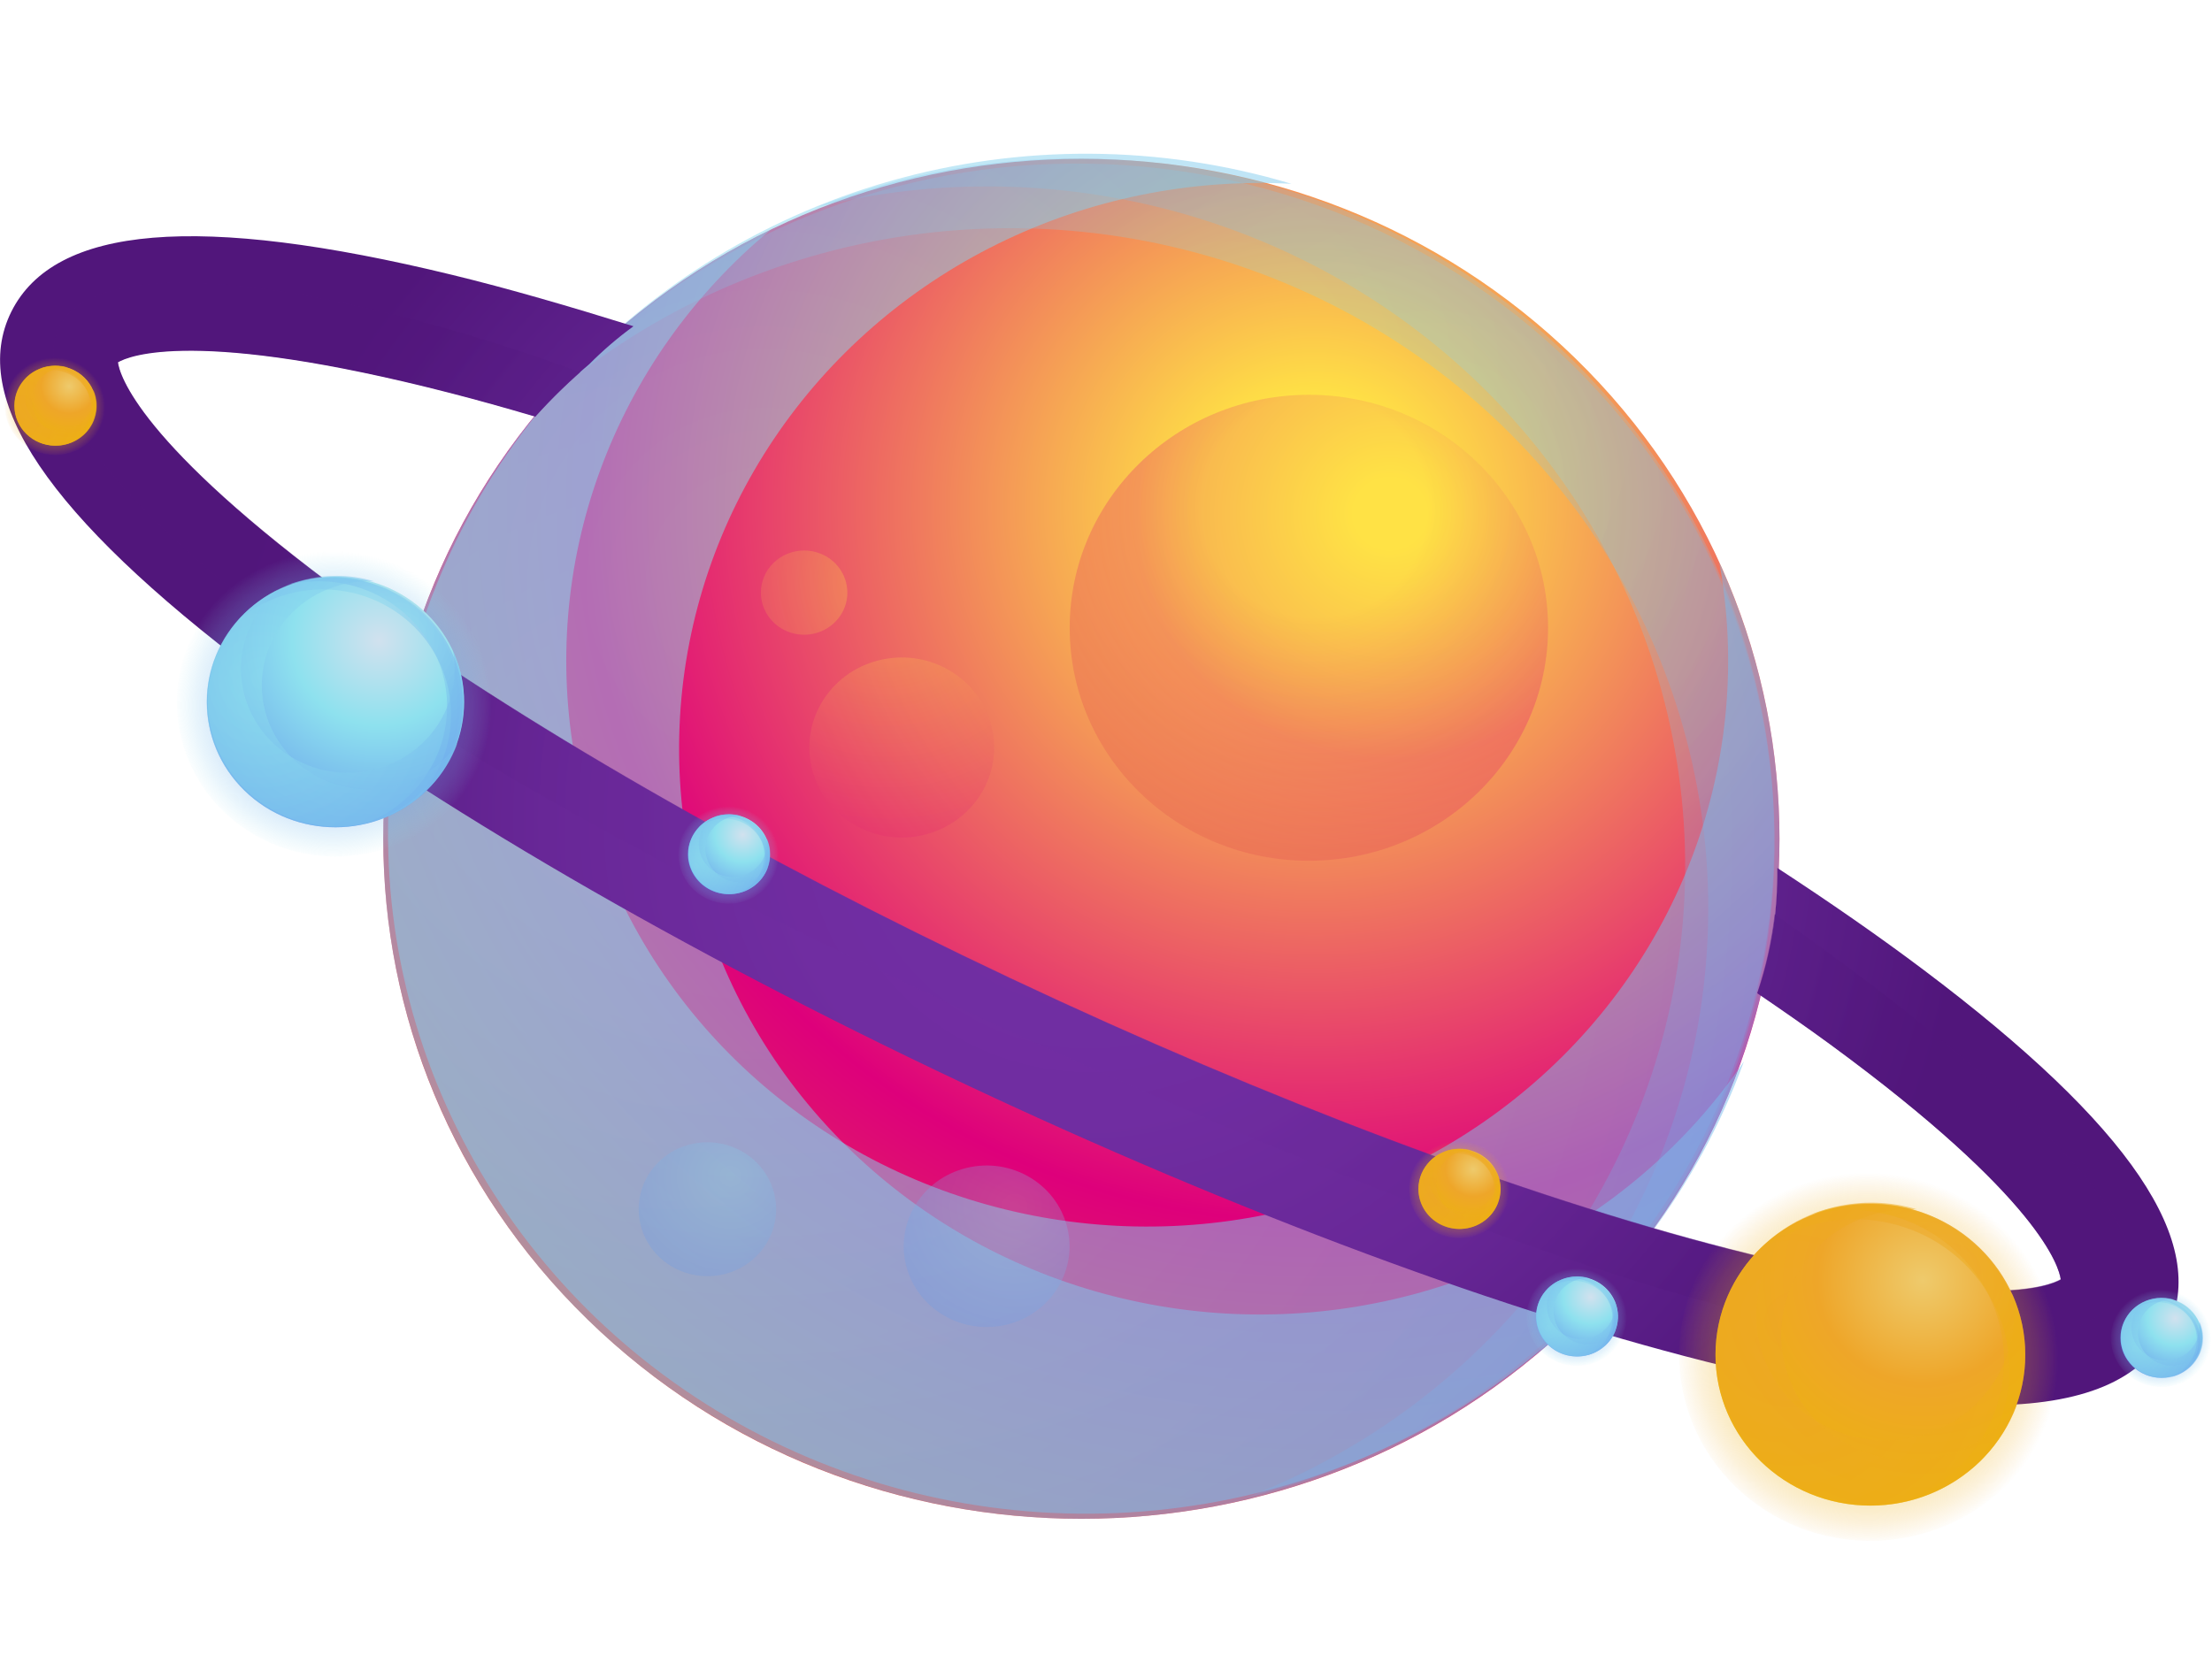 <svg width="58" height="44" viewBox="0 0 58 44" fill="none" xmlns="http://www.w3.org/2000/svg">
<g clip-path="url(#clip0_4_13467)">
<path d="M15.411 34.611C8.263 27.646 8.263 16.354 15.411 9.389C22.559 2.424 34.149 2.424 41.298 9.389C48.446 16.354 48.446 27.646 41.298 34.611C34.149 41.576 22.559 41.576 15.411 34.611Z" fill="url(#paint0_radial_4_13467)"/>
<path style="mix-blend-mode:screen" opacity="0.25" d="M44.791 23.821C44.792 20.395 43.781 17.042 41.877 14.161C39.974 11.281 37.258 8.996 34.057 7.58C30.855 6.163 27.302 5.676 23.824 6.175C20.345 6.675 17.088 8.14 14.442 10.396C16.091 8.555 18.111 7.064 20.376 6.016C22.641 4.967 25.104 4.383 27.61 4.3C30.116 4.217 32.614 4.637 34.947 5.534C37.279 6.431 39.398 7.785 41.172 9.513C42.945 11.241 44.335 13.305 45.255 15.578C46.176 17.851 46.607 20.284 46.522 22.727C46.437 25.169 45.837 27.568 44.761 29.775C43.685 31.982 42.154 33.95 40.265 35.556C43.188 32.311 44.797 28.139 44.791 23.821Z" fill="url(#paint1_radial_4_13467)"/>
<path style="mix-blend-mode:screen" opacity="0.25" d="M42.184 30.829C43.783 27.78 44.446 24.346 44.095 20.938C43.745 17.531 42.394 14.294 40.205 11.615C38.016 8.935 35.081 6.927 31.752 5.829C28.423 4.732 24.839 4.592 21.43 5.426C23.759 4.52 26.253 4.089 28.759 4.16C31.265 4.232 33.729 4.805 35.998 5.843C38.268 6.88 40.294 8.362 41.952 10.194C43.61 12.027 44.863 14.171 45.635 16.495C46.407 18.82 46.68 21.273 46.439 23.705C46.197 26.136 45.445 28.493 44.23 30.629C43.014 32.766 41.361 34.636 39.373 36.125C37.385 37.613 35.105 38.687 32.673 39.281C36.793 37.685 40.174 34.68 42.184 30.829Z" fill="url(#paint2_radial_4_13467)"/>
<path style="mix-blend-mode:multiply" opacity="0.5" d="M20.206 6.028C18.174 7.713 16.632 9.89 15.735 12.338C14.837 14.787 14.616 17.423 15.093 19.982C15.57 22.54 16.728 24.932 18.452 26.917C20.176 28.902 22.405 30.41 24.916 31.292C27.427 32.173 30.132 32.397 32.759 31.939C35.386 31.482 37.844 30.36 39.886 28.686C41.929 27.012 43.484 24.845 44.396 22.401C45.308 19.957 45.545 17.323 45.083 14.762C46.538 17.955 46.999 21.495 46.407 24.942C45.815 28.388 44.197 31.59 41.754 34.148C39.311 36.706 36.15 38.509 32.664 39.332C29.179 40.155 25.522 39.962 22.148 38.777C18.774 37.593 15.831 35.469 13.685 32.669C11.54 29.868 10.286 26.516 10.079 23.027C9.872 19.539 10.722 16.068 12.522 13.046C14.323 10.023 16.995 7.583 20.206 6.028Z" fill="url(#paint3_radial_4_13467)"/>
<path style="mix-blend-mode:multiply" opacity="0.5" d="M33.863 4.821C31.199 4.68 28.543 5.223 26.162 6.396C23.781 7.57 21.758 9.332 20.296 11.507C18.833 13.682 17.983 16.193 17.831 18.788C17.678 21.384 18.227 23.973 19.425 26.296C20.622 28.62 22.425 30.596 24.653 32.027C26.881 33.458 29.455 34.293 32.119 34.45C34.782 34.606 37.441 34.078 39.829 32.918C42.217 31.759 44.251 30.008 45.726 27.841C44.525 31.134 42.357 34.011 39.492 36.113C36.627 38.215 33.191 39.452 29.611 39.667C26.031 39.884 22.465 39.07 19.355 37.328C16.246 35.586 13.73 32.993 12.121 29.87C10.511 26.747 9.879 23.232 10.303 19.761C10.726 16.291 12.187 13.018 14.503 10.35C16.819 7.682 19.889 5.735 23.331 4.752C26.773 3.769 30.435 3.793 33.863 4.821Z" fill="url(#paint4_radial_4_13467)"/>
<path d="M0.298 8.173C1.431 5.907 5.206 5.592 11.86 7.21C13.348 7.572 14.944 8.038 16.61 8.557C16.198 8.857 15.811 9.189 15.454 9.549C14.95 9.977 14.476 10.438 14.037 10.929C13.274 10.703 12.523 10.493 11.804 10.308C5.124 8.59 3.37 9.339 3.092 9.504C3.132 9.816 3.616 11.622 9.137 15.667C13.581 18.926 19.75 22.477 26.506 25.666C33.262 28.855 39.948 31.376 45.324 32.757C52.003 34.471 53.758 33.723 54.035 33.56C53.993 33.245 53.511 31.442 47.99 27.394C47.387 26.953 46.744 26.505 46.078 26.052C46.441 24.993 46.618 23.881 46.602 22.764C47.985 23.667 49.277 24.564 50.439 25.439C55.866 29.523 57.955 32.618 56.827 34.88C56.169 36.2 54.614 36.857 52.114 36.857C50.32 36.857 48.041 36.517 45.264 35.844C39.574 34.463 32.435 31.804 25.163 28.369C17.891 24.934 11.33 21.118 6.685 17.625C1.258 13.53 -0.83 10.44 0.298 8.173Z" fill="url(#paint5_radial_4_13467)"/>
<path style="mix-blend-mode:multiply" opacity="0.5" d="M24.655 26.212C2.925 16.112 -0.269 9.62 2.023 8.024C4.211 6.5 10.704 8.101 15.218 9.761C14.803 10.126 14.407 10.512 14.034 10.918C13.271 10.691 12.52 10.482 11.801 10.297C5.121 8.579 3.367 9.327 3.089 9.493C3.129 9.805 3.613 11.611 9.134 15.656C13.578 18.914 19.747 22.465 26.503 25.655C33.259 28.844 39.945 31.365 45.321 32.745C52 34.46 53.755 33.712 54.032 33.549C53.99 33.234 53.508 31.431 47.987 27.383C47.384 26.941 46.741 26.494 46.075 26.041C46.298 25.37 46.451 24.679 46.531 23.979C48.985 25.688 57.558 31.909 55.628 33.999C53.378 36.448 46.386 36.313 24.655 26.212Z" fill="url(#paint6_radial_4_13467)"/>
<path opacity="0.5" d="M45.497 38.984C43.54 37.077 43.54 33.986 45.497 32.08C47.453 30.173 50.626 30.173 52.583 32.08C54.539 33.986 54.539 37.077 52.583 38.984C50.626 40.89 47.453 40.89 45.497 38.984Z" fill="url(#paint7_radial_4_13467)"/>
<path d="M49.042 39.488C46.799 39.488 44.981 37.717 44.981 35.532C44.981 33.346 46.799 31.575 49.042 31.575C51.285 31.575 53.103 33.346 53.103 35.532C53.103 37.717 51.285 39.488 49.042 39.488Z" fill="url(#paint8_radial_4_13467)"/>
<path style="mix-blend-mode:screen" opacity="0.5" d="M52.689 35.935C52.689 35.175 52.465 34.431 52.042 33.792C51.62 33.153 51.017 32.646 50.307 32.332C49.597 32.018 48.809 31.909 48.037 32.02C47.266 32.13 46.543 32.455 45.956 32.955C46.321 32.545 46.769 32.213 47.273 31.979C47.776 31.744 48.323 31.614 48.88 31.595C49.437 31.576 49.992 31.669 50.511 31.868C51.03 32.067 51.501 32.368 51.895 32.752C52.289 33.136 52.598 33.595 52.802 34.101C53.006 34.606 53.101 35.147 53.081 35.69C53.061 36.233 52.927 36.766 52.686 37.256C52.446 37.746 52.104 38.182 51.683 38.538C52.333 37.819 52.69 36.893 52.689 35.935Z" fill="url(#paint9_radial_4_13467)"/>
<path style="mix-blend-mode:screen" opacity="0.5" d="M52.102 37.489C52.458 36.812 52.605 36.05 52.527 35.294C52.45 34.538 52.15 33.819 51.664 33.225C51.178 32.63 50.527 32.184 49.788 31.94C49.049 31.697 48.254 31.666 47.497 31.851C48.014 31.647 48.569 31.55 49.126 31.564C49.683 31.579 50.232 31.705 50.737 31.935C51.242 32.165 51.693 32.494 52.062 32.901C52.431 33.308 52.71 33.785 52.882 34.302C53.053 34.819 53.114 35.364 53.06 35.905C53.005 36.446 52.837 36.97 52.566 37.444C52.295 37.919 51.926 38.334 51.483 38.664C51.041 38.994 50.532 39.231 49.991 39.361C50.906 39.009 51.656 38.343 52.102 37.489Z" fill="url(#paint10_radial_4_13467)"/>
<path style="mix-blend-mode:multiply" opacity="0.5" d="M47.234 31.986C46.803 32.345 46.471 32.803 46.27 33.319C46.068 33.836 46.003 34.393 46.081 34.94C46.158 35.487 46.376 36.006 46.713 36.45C47.051 36.893 47.498 37.247 48.012 37.478C48.527 37.709 49.093 37.811 49.658 37.773C50.224 37.735 50.77 37.56 51.248 37.262C51.725 36.965 52.118 36.555 52.39 36.071C52.662 35.586 52.805 35.043 52.805 34.491C52.804 34.301 52.787 34.112 52.754 33.925C53.078 34.633 53.181 35.418 53.05 36.183C52.92 36.948 52.561 37.658 52.02 38.227C51.478 38.795 50.777 39.195 50.004 39.378C49.231 39.562 48.42 39.52 47.671 39.257C46.922 38.995 46.269 38.525 45.792 37.904C45.316 37.283 45.037 36.539 44.99 35.765C44.944 34.991 45.131 34.221 45.53 33.55C45.929 32.879 46.521 32.337 47.234 31.992V31.986Z" fill="url(#paint11_radial_4_13467)"/>
<path style="mix-blend-mode:multiply" opacity="0.5" d="M50.263 31.718C49.697 31.689 49.133 31.798 48.621 32.037C48.11 32.275 47.668 32.636 47.338 33.084C47.007 33.533 46.797 34.055 46.728 34.603C46.659 35.152 46.732 35.708 46.942 36.221C47.151 36.735 47.49 37.188 47.927 37.541C48.364 37.893 48.885 38.132 49.441 38.237C49.998 38.341 50.573 38.308 51.113 38.139C51.653 37.97 52.14 37.672 52.531 37.271C52.664 37.133 52.786 36.985 52.893 36.827C52.705 37.349 52.404 37.826 52.012 38.227C51.514 38.737 50.884 39.109 50.189 39.304C49.493 39.498 48.757 39.508 48.056 39.333C47.356 39.157 46.716 38.803 46.203 38.305C45.691 37.808 45.323 37.186 45.14 36.504C44.956 35.822 44.963 35.105 45.16 34.427C45.356 33.748 45.735 33.133 46.257 32.645C46.779 32.157 47.425 31.814 48.129 31.651C48.833 31.488 49.569 31.511 50.261 31.718H50.263Z" fill="url(#paint12_radial_4_13467)"/>
<path opacity="0.5" d="M5.856 21.278C4.231 19.695 4.231 17.129 5.856 15.546C7.481 13.963 10.115 13.963 11.739 15.546C13.364 17.129 13.364 19.695 11.739 21.278C10.115 22.861 7.481 22.861 5.856 21.278Z" fill="url(#paint13_radial_4_13467)"/>
<path d="M6.413 20.736C5.096 19.452 5.096 17.372 6.413 16.089C7.73 14.806 9.865 14.806 11.182 16.089C12.499 17.372 12.499 19.452 11.182 20.736C9.865 22.019 7.73 22.019 6.413 20.736Z" fill="url(#paint14_radial_4_13467)"/>
<path style="mix-blend-mode:screen" opacity="0.5" d="M11.826 18.746C11.827 18.115 11.642 17.497 11.291 16.965C10.941 16.434 10.441 16.013 9.851 15.752C9.261 15.491 8.606 15.402 7.965 15.495C7.324 15.587 6.724 15.858 6.237 16.275C6.542 15.938 6.914 15.665 7.33 15.473C7.747 15.281 8.2 15.175 8.66 15.16C9.121 15.146 9.579 15.224 10.008 15.389C10.437 15.554 10.826 15.803 11.152 16.12C11.477 16.438 11.733 16.817 11.902 17.235C12.072 17.652 12.152 18.099 12.137 18.548C12.122 18.996 12.013 19.437 11.816 19.843C11.619 20.249 11.339 20.612 10.993 20.908C11.531 20.31 11.827 19.541 11.826 18.746Z" fill="url(#paint15_radial_4_13467)"/>
<path style="mix-blend-mode:screen" opacity="0.5" d="M11.347 20.038C11.646 19.476 11.771 18.842 11.708 18.212C11.645 17.582 11.397 16.983 10.993 16.487C10.589 15.992 10.047 15.62 9.432 15.417C8.816 15.214 8.154 15.189 7.524 15.344C7.951 15.19 8.405 15.122 8.86 15.143C9.314 15.165 9.759 15.276 10.169 15.47C10.578 15.663 10.943 15.936 11.241 16.27C11.54 16.605 11.766 16.995 11.905 17.417C12.045 17.839 12.096 18.284 12.054 18.725C12.013 19.167 11.88 19.595 11.664 19.986C11.448 20.376 11.153 20.719 10.797 20.995C10.441 21.272 10.032 21.475 9.593 21.593C10.353 21.3 10.976 20.747 11.347 20.038Z" fill="url(#paint16_radial_4_13467)"/>
<path style="mix-blend-mode:multiply" opacity="0.5" d="M7.298 15.463C6.941 15.761 6.666 16.141 6.499 16.569C6.333 16.997 6.279 17.459 6.344 17.913C6.408 18.366 6.589 18.797 6.869 19.165C7.149 19.532 7.519 19.826 7.946 20.017C8.372 20.209 8.842 20.294 9.31 20.262C9.779 20.231 10.233 20.086 10.629 19.839C11.025 19.593 11.351 19.253 11.577 18.852C11.803 18.45 11.922 18 11.923 17.542C11.923 17.385 11.909 17.228 11.88 17.073C12.07 17.493 12.167 17.947 12.164 18.406C12.164 18.992 12.004 19.568 11.699 20.073C11.395 20.578 10.957 20.995 10.431 21.28C9.906 21.565 9.312 21.708 8.711 21.694C8.11 21.68 7.523 21.51 7.012 21.201C6.501 20.892 6.085 20.455 5.805 19.936C5.526 19.417 5.394 18.835 5.423 18.25C5.452 17.665 5.641 17.098 5.971 16.608C6.3 16.118 6.758 15.722 7.298 15.463Z" fill="url(#paint17_radial_4_13467)"/>
<path style="mix-blend-mode:multiply" opacity="0.5" d="M9.814 15.248C9.345 15.224 8.876 15.315 8.453 15.514C8.029 15.712 7.663 16.011 7.389 16.383C7.115 16.756 6.942 17.189 6.885 17.644C6.828 18.099 6.889 18.56 7.063 18.985C7.237 19.411 7.519 19.787 7.881 20.079C8.243 20.371 8.675 20.569 9.137 20.656C9.598 20.743 10.075 20.715 10.523 20.575C10.97 20.435 11.375 20.188 11.699 19.856C11.809 19.742 11.91 19.619 11.999 19.489C11.778 20.096 11.378 20.625 10.85 21.013C10.322 21.4 9.689 21.628 9.03 21.668C8.37 21.707 7.713 21.557 7.14 21.236C6.567 20.915 6.104 20.437 5.807 19.862C5.511 19.287 5.395 18.639 5.473 18C5.551 17.36 5.82 16.757 6.247 16.266C6.674 15.774 7.239 15.416 7.873 15.235C8.508 15.054 9.182 15.058 9.814 15.248Z" fill="url(#paint18_radial_4_13467)"/>
<path opacity="0.5" d="M1.451 11.934C0.719 11.934 0.125 11.355 0.125 10.642C0.125 9.928 0.719 9.35 1.451 9.35C2.184 9.35 2.777 9.928 2.777 10.642C2.777 11.355 2.184 11.934 1.451 11.934Z" fill="url(#paint19_radial_4_13467)"/>
<path d="M1.451 11.689C0.858 11.689 0.377 11.22 0.377 10.642C0.377 10.064 0.858 9.596 1.451 9.596C2.044 9.596 2.525 10.064 2.525 10.642C2.525 11.22 2.044 11.689 1.451 11.689Z" fill="url(#paint20_radial_4_13467)"/>
<path style="mix-blend-mode:screen" opacity="0.5" d="M2.415 10.75C2.415 10.549 2.356 10.352 2.244 10.183C2.132 10.014 1.973 9.88 1.786 9.797C1.598 9.713 1.39 9.684 1.186 9.713C0.982 9.742 0.79 9.828 0.635 9.96C0.731 9.851 0.85 9.763 0.983 9.7C1.116 9.638 1.261 9.603 1.409 9.598C1.557 9.593 1.704 9.617 1.842 9.67C1.979 9.723 2.104 9.802 2.208 9.904C2.313 10.006 2.394 10.128 2.448 10.262C2.502 10.396 2.527 10.54 2.521 10.684C2.516 10.828 2.48 10.969 2.416 11.098C2.351 11.228 2.26 11.344 2.148 11.437C2.321 11.248 2.416 11.003 2.415 10.75Z" fill="url(#paint21_radial_4_13467)"/>
<path style="mix-blend-mode:screen" opacity="0.5" d="M2.261 11.161C2.326 11.039 2.365 10.905 2.377 10.768C2.388 10.631 2.372 10.493 2.328 10.362C2.285 10.231 2.215 10.11 2.123 10.005C2.032 9.901 1.92 9.815 1.794 9.753C1.562 9.636 1.295 9.606 1.043 9.67C1.246 9.59 1.469 9.573 1.682 9.62C1.895 9.668 2.089 9.777 2.237 9.935C2.384 10.092 2.479 10.29 2.508 10.501C2.537 10.712 2.5 10.927 2.4 11.117C2.33 11.25 2.232 11.367 2.111 11.459C1.991 11.552 1.852 11.619 1.703 11.655C1.945 11.563 2.144 11.387 2.261 11.161Z" fill="url(#paint22_radial_4_13467)"/>
<path style="mix-blend-mode:multiply" opacity="0.5" d="M0.972 9.706C0.873 9.787 0.794 9.888 0.74 10.002C0.685 10.116 0.657 10.24 0.658 10.366C0.651 10.485 0.669 10.603 0.711 10.715C0.752 10.826 0.817 10.928 0.901 11.014C0.985 11.101 1.085 11.169 1.197 11.216C1.309 11.263 1.43 11.288 1.552 11.288C1.673 11.288 1.794 11.263 1.906 11.216C2.018 11.169 2.119 11.101 2.202 11.014C2.286 10.928 2.351 10.826 2.393 10.715C2.435 10.603 2.453 10.485 2.446 10.366C2.45 10.316 2.45 10.267 2.446 10.217C2.531 10.404 2.559 10.612 2.524 10.814C2.49 11.017 2.395 11.205 2.252 11.355C2.109 11.505 1.923 11.611 1.719 11.66C1.514 11.708 1.3 11.697 1.102 11.628C0.904 11.559 0.731 11.434 0.605 11.27C0.479 11.105 0.405 10.909 0.393 10.704C0.38 10.499 0.43 10.296 0.536 10.118C0.641 9.941 0.798 9.797 0.986 9.706H0.972Z" fill="url(#paint23_radial_4_13467)"/>
<path style="mix-blend-mode:multiply" opacity="0.5" d="M1.774 9.634C1.625 9.627 1.476 9.656 1.341 9.719C1.206 9.783 1.09 9.878 1.003 9.996C0.916 10.115 0.861 10.253 0.843 10.398C0.825 10.542 0.844 10.689 0.9 10.825C0.955 10.96 1.044 11.08 1.16 11.173C1.275 11.266 1.412 11.329 1.559 11.357C1.706 11.384 1.858 11.376 2 11.331C2.143 11.287 2.272 11.208 2.375 11.103C2.409 11.065 2.442 11.026 2.471 10.984C2.401 11.178 2.274 11.348 2.106 11.473C1.937 11.597 1.735 11.67 1.524 11.683C1.313 11.697 1.103 11.649 0.92 11.547C0.737 11.444 0.588 11.292 0.493 11.108C0.398 10.924 0.361 10.717 0.386 10.512C0.411 10.308 0.497 10.115 0.633 9.958C0.77 9.801 0.951 9.687 1.154 9.629C1.357 9.571 1.572 9.573 1.774 9.634Z" fill="url(#paint24_radial_4_13467)"/>
<path opacity="0.5" d="M17.786 22.41C17.786 22.666 17.864 22.916 18.009 23.128C18.155 23.341 18.362 23.506 18.605 23.604C18.847 23.702 19.114 23.728 19.371 23.678C19.628 23.628 19.864 23.505 20.05 23.324C20.235 23.143 20.362 22.913 20.413 22.663C20.464 22.412 20.438 22.152 20.337 21.916C20.237 21.68 20.067 21.478 19.849 21.336C19.631 21.194 19.375 21.118 19.112 21.118C18.76 21.118 18.423 21.254 18.174 21.497C17.926 21.739 17.786 22.068 17.786 22.41Z" fill="url(#paint25_radial_4_13467)"/>
<path d="M18.038 22.41C18.039 22.617 18.102 22.819 18.221 22.991C18.339 23.163 18.507 23.296 18.703 23.375C18.899 23.454 19.115 23.474 19.323 23.433C19.532 23.393 19.723 23.293 19.873 23.146C20.023 23 20.125 22.813 20.166 22.61C20.207 22.408 20.186 22.197 20.104 22.006C20.023 21.815 19.885 21.652 19.709 21.537C19.532 21.422 19.325 21.361 19.112 21.361C18.971 21.361 18.831 21.388 18.701 21.441C18.57 21.494 18.451 21.571 18.352 21.668C18.252 21.766 18.173 21.881 18.119 22.009C18.065 22.136 18.038 22.272 18.038 22.41Z" fill="url(#paint26_radial_4_13467)"/>
<path style="mix-blend-mode:screen" opacity="0.5" d="M20.079 22.515C20.078 22.238 19.964 21.971 19.762 21.775C19.56 21.579 19.287 21.469 19.002 21.469C18.742 21.468 18.491 21.561 18.296 21.729C18.44 21.567 18.63 21.453 18.843 21.401C19.055 21.348 19.278 21.36 19.483 21.435C19.688 21.51 19.865 21.644 19.989 21.819C20.114 21.994 20.181 22.203 20.181 22.416C20.18 22.566 20.147 22.713 20.084 22.849C20.02 22.986 19.928 23.107 19.812 23.206C19.984 23.015 20.078 22.769 20.079 22.515Z" fill="url(#paint27_radial_4_13467)"/>
<path style="mix-blend-mode:screen" opacity="0.5" d="M19.926 22.918C20.02 22.739 20.059 22.538 20.038 22.338C20.017 22.138 19.938 21.948 19.809 21.79C19.681 21.633 19.509 21.515 19.313 21.451C19.118 21.386 18.907 21.378 18.707 21.427C18.843 21.376 18.989 21.352 19.135 21.357C19.281 21.362 19.425 21.397 19.557 21.458C19.689 21.519 19.807 21.606 19.903 21.713C20 21.82 20.073 21.945 20.117 22.081C20.163 22.216 20.179 22.359 20.165 22.501C20.151 22.643 20.108 22.781 20.038 22.906C19.967 23.03 19.872 23.14 19.756 23.228C19.641 23.316 19.509 23.379 19.367 23.415C19.609 23.32 19.807 23.144 19.926 22.918Z" fill="url(#paint28_radial_4_13467)"/>
<path style="mix-blend-mode:multiply" opacity="0.5" d="M18.633 21.472C18.52 21.567 18.433 21.688 18.38 21.824C18.327 21.96 18.31 22.107 18.33 22.252C18.351 22.396 18.408 22.533 18.497 22.65C18.587 22.767 18.704 22.861 18.84 22.922C18.976 22.983 19.125 23.01 19.275 23C19.424 22.99 19.568 22.944 19.695 22.865C19.821 22.787 19.924 22.679 19.997 22.551C20.069 22.424 20.107 22.28 20.107 22.134C20.111 22.085 20.111 22.035 20.107 21.985C20.171 22.128 20.202 22.282 20.197 22.438C20.192 22.593 20.152 22.745 20.079 22.884C20.006 23.022 19.903 23.143 19.776 23.237C19.649 23.332 19.503 23.398 19.347 23.43C19.19 23.462 19.029 23.46 18.874 23.424C18.718 23.388 18.573 23.318 18.449 23.221C18.325 23.123 18.225 23 18.156 22.86C18.087 22.719 18.05 22.566 18.05 22.41C18.049 22.217 18.102 22.026 18.206 21.861C18.308 21.695 18.457 21.56 18.633 21.472Z" fill="url(#paint29_radial_4_13467)"/>
<path style="mix-blend-mode:multiply" opacity="0.5" d="M19.435 21.4C19.286 21.392 19.137 21.422 19.002 21.485C18.868 21.549 18.751 21.644 18.664 21.762C18.577 21.881 18.522 22.019 18.504 22.164C18.486 22.308 18.506 22.455 18.561 22.59C18.616 22.726 18.706 22.846 18.821 22.939C18.936 23.032 19.074 23.095 19.221 23.122C19.367 23.15 19.519 23.142 19.662 23.097C19.804 23.053 19.933 22.974 20.036 22.869C20.072 22.833 20.105 22.794 20.133 22.753C20.082 22.89 20.003 23.016 19.9 23.123C19.768 23.258 19.602 23.356 19.418 23.407C19.234 23.458 19.04 23.461 18.855 23.414C18.669 23.368 18.5 23.274 18.365 23.143C18.229 23.011 18.132 22.847 18.084 22.667C18.035 22.487 18.037 22.297 18.088 22.118C18.14 21.939 18.24 21.776 18.378 21.647C18.516 21.518 18.686 21.427 18.872 21.383C19.058 21.34 19.253 21.346 19.435 21.4Z" fill="url(#paint30_radial_4_13467)"/>
<path opacity="0.5" d="M40.024 34.532C40.024 34.788 40.102 35.037 40.248 35.25C40.393 35.462 40.601 35.628 40.843 35.726C41.085 35.824 41.352 35.849 41.609 35.799C41.867 35.75 42.103 35.627 42.288 35.446C42.474 35.265 42.6 35.035 42.651 34.784C42.702 34.533 42.676 34.274 42.576 34.038C42.475 33.801 42.305 33.599 42.087 33.458C41.869 33.316 41.613 33.24 41.35 33.24C40.999 33.24 40.661 33.376 40.413 33.618C40.164 33.861 40.024 34.189 40.024 34.532Z" fill="url(#paint31_radial_4_13467)"/>
<path d="M40.276 34.532C40.277 34.739 40.34 34.941 40.459 35.113C40.577 35.285 40.745 35.418 40.941 35.497C41.138 35.576 41.354 35.596 41.562 35.556C41.77 35.515 41.961 35.415 42.111 35.268C42.261 35.122 42.363 34.935 42.404 34.733C42.445 34.53 42.424 34.319 42.343 34.128C42.261 33.937 42.123 33.774 41.947 33.659C41.77 33.544 41.563 33.483 41.35 33.483C41.209 33.483 41.069 33.51 40.939 33.563C40.808 33.616 40.69 33.693 40.59 33.79C40.49 33.888 40.411 34.004 40.357 34.131C40.304 34.258 40.276 34.395 40.276 34.532Z" fill="url(#paint32_radial_4_13467)"/>
<path style="mix-blend-mode:screen" opacity="0.5" d="M42.314 34.637C42.315 34.436 42.256 34.239 42.144 34.069C42.033 33.9 41.873 33.766 41.685 33.683C41.497 33.599 41.289 33.571 41.084 33.601C40.88 33.63 40.689 33.717 40.534 33.85C40.634 33.737 40.758 33.647 40.898 33.585C41.037 33.523 41.189 33.491 41.342 33.491C41.56 33.492 41.773 33.557 41.953 33.679C42.132 33.8 42.269 33.972 42.346 34.171C42.423 34.37 42.436 34.588 42.383 34.794C42.33 35.001 42.214 35.187 42.05 35.327C42.221 35.136 42.315 34.891 42.314 34.637Z" fill="url(#paint33_radial_4_13467)"/>
<path style="mix-blend-mode:screen" opacity="0.5" d="M42.161 35.048C42.255 34.87 42.294 34.668 42.273 34.469C42.252 34.269 42.173 34.079 42.045 33.922C41.917 33.765 41.745 33.647 41.55 33.582C41.355 33.518 41.145 33.509 40.945 33.557C41.082 33.505 41.228 33.48 41.375 33.485C41.522 33.49 41.666 33.524 41.798 33.585C41.931 33.646 42.05 33.733 42.147 33.84C42.243 33.948 42.316 34.074 42.362 34.21C42.407 34.346 42.422 34.49 42.408 34.632C42.394 34.775 42.35 34.913 42.279 35.038C42.208 35.163 42.111 35.273 41.995 35.36C41.879 35.447 41.745 35.51 41.603 35.545C41.845 35.452 42.044 35.275 42.161 35.048Z" fill="url(#paint34_radial_4_13467)"/>
<path style="mix-blend-mode:multiply" opacity="0.5" d="M40.871 33.593C40.758 33.688 40.671 33.809 40.618 33.946C40.565 34.082 40.548 34.229 40.568 34.373C40.589 34.518 40.646 34.655 40.736 34.772C40.825 34.889 40.943 34.982 41.078 35.043C41.214 35.105 41.364 35.131 41.513 35.121C41.662 35.112 41.806 35.065 41.933 34.987C42.059 34.908 42.163 34.8 42.235 34.673C42.307 34.545 42.345 34.402 42.345 34.256C42.346 34.206 42.342 34.156 42.331 34.107C42.396 34.249 42.428 34.404 42.424 34.56C42.42 34.716 42.38 34.869 42.308 35.008C42.235 35.148 42.132 35.269 42.005 35.364C41.877 35.459 41.73 35.525 41.574 35.558C41.417 35.59 41.255 35.588 41.099 35.551C40.944 35.515 40.798 35.445 40.674 35.347C40.549 35.248 40.449 35.124 40.38 34.983C40.312 34.842 40.276 34.688 40.276 34.532C40.276 34.337 40.332 34.146 40.437 33.98C40.542 33.815 40.693 33.681 40.871 33.593Z" fill="url(#paint35_radial_4_13467)"/>
<path style="mix-blend-mode:multiply" opacity="0.5" d="M41.673 33.521C41.524 33.514 41.375 33.543 41.24 33.607C41.106 33.67 40.989 33.765 40.902 33.884C40.815 34.002 40.76 34.14 40.742 34.285C40.724 34.43 40.744 34.577 40.799 34.712C40.854 34.847 40.944 34.967 41.059 35.06C41.174 35.153 41.312 35.216 41.459 35.244C41.605 35.272 41.757 35.263 41.9 35.219C42.042 35.174 42.171 35.096 42.274 34.99C42.31 34.955 42.343 34.916 42.371 34.874C42.3 35.067 42.172 35.236 42.004 35.359C41.836 35.482 41.635 35.554 41.425 35.567C41.215 35.579 41.006 35.531 40.823 35.429C40.641 35.327 40.494 35.175 40.399 34.992C40.305 34.809 40.268 34.602 40.293 34.399C40.317 34.195 40.403 34.004 40.539 33.847C40.674 33.69 40.854 33.576 41.056 33.518C41.258 33.46 41.472 33.461 41.673 33.521Z" fill="url(#paint36_radial_4_13467)"/>
<path opacity="0.5" d="M36.944 31.18C36.943 31.436 37.02 31.686 37.166 31.899C37.311 32.112 37.518 32.278 37.76 32.376C38.003 32.474 38.269 32.5 38.527 32.451C38.784 32.401 39.021 32.278 39.207 32.098C39.392 31.917 39.519 31.687 39.571 31.436C39.622 31.185 39.596 30.925 39.495 30.689C39.395 30.453 39.225 30.251 39.007 30.109C38.789 29.966 38.532 29.891 38.27 29.891C38.096 29.89 37.923 29.923 37.763 29.988C37.602 30.053 37.455 30.148 37.332 30.267C37.209 30.387 37.111 30.529 37.045 30.686C36.978 30.843 36.944 31.011 36.944 31.18Z" fill="url(#paint37_radial_4_13467)"/>
<path d="M37.193 31.18C37.193 31.387 37.255 31.591 37.373 31.764C37.491 31.936 37.659 32.071 37.856 32.151C38.053 32.231 38.269 32.252 38.478 32.212C38.688 32.172 38.88 32.072 39.031 31.925C39.181 31.779 39.284 31.592 39.326 31.388C39.368 31.185 39.347 30.974 39.265 30.782C39.184 30.59 39.046 30.426 38.869 30.31C38.691 30.195 38.483 30.133 38.27 30.133C37.985 30.133 37.711 30.244 37.51 30.44C37.308 30.636 37.194 30.902 37.193 31.18Z" fill="url(#paint38_radial_4_13467)"/>
<path style="mix-blend-mode:screen" opacity="0.5" d="M39.233 31.288C39.233 31.01 39.12 30.744 38.919 30.548C38.717 30.351 38.444 30.241 38.159 30.241C37.899 30.24 37.647 30.333 37.451 30.501C37.548 30.394 37.667 30.307 37.799 30.247C37.932 30.186 38.076 30.153 38.222 30.148C38.369 30.144 38.515 30.169 38.651 30.222C38.787 30.274 38.911 30.354 39.014 30.454C39.118 30.555 39.2 30.676 39.254 30.809C39.307 30.941 39.333 31.084 39.329 31.226C39.324 31.369 39.29 31.509 39.228 31.639C39.165 31.768 39.077 31.883 38.967 31.978C39.14 31.787 39.234 31.542 39.233 31.288Z" fill="url(#paint39_radial_4_13467)"/>
<path style="mix-blend-mode:screen" opacity="0.5" d="M39.066 31.699C39.13 31.577 39.169 31.443 39.181 31.306C39.192 31.169 39.175 31.031 39.132 30.901C39.088 30.77 39.019 30.649 38.928 30.544C38.836 30.439 38.724 30.354 38.599 30.291C38.367 30.174 38.1 30.145 37.848 30.208C37.984 30.157 38.13 30.133 38.276 30.138C38.422 30.143 38.565 30.177 38.697 30.239C38.83 30.3 38.947 30.387 39.044 30.494C39.14 30.601 39.213 30.726 39.258 30.861C39.303 30.997 39.319 31.14 39.306 31.282C39.292 31.424 39.248 31.561 39.178 31.686C39.108 31.811 39.012 31.921 38.897 32.009C38.782 32.096 38.65 32.16 38.508 32.196C38.75 32.102 38.948 31.925 39.066 31.699Z" fill="url(#paint40_radial_4_13467)"/>
<path style="mix-blend-mode:multiply" opacity="0.5" d="M37.791 30.244C37.677 30.338 37.59 30.46 37.537 30.596C37.484 30.732 37.467 30.879 37.488 31.024C37.508 31.168 37.566 31.305 37.655 31.422C37.744 31.539 37.862 31.633 37.998 31.694C38.134 31.755 38.283 31.782 38.432 31.772C38.582 31.762 38.726 31.716 38.852 31.637C38.978 31.559 39.082 31.451 39.154 31.323C39.226 31.195 39.264 31.052 39.265 30.906C39.264 30.856 39.26 30.806 39.251 30.757C39.312 30.89 39.344 31.034 39.344 31.18C39.345 31.367 39.294 31.551 39.198 31.713C39.101 31.875 38.961 32.008 38.794 32.1C38.626 32.192 38.436 32.238 38.244 32.234C38.052 32.23 37.864 32.176 37.7 32.077C37.537 31.979 37.404 31.839 37.314 31.673C37.224 31.508 37.182 31.322 37.191 31.134C37.201 30.947 37.261 30.766 37.367 30.609C37.472 30.453 37.618 30.326 37.791 30.244Z" fill="url(#paint41_radial_4_13467)"/>
<path style="mix-blend-mode:multiply" opacity="0.5" d="M38.593 30.172C38.444 30.165 38.295 30.194 38.16 30.257C38.025 30.32 37.909 30.416 37.822 30.534C37.735 30.653 37.68 30.791 37.662 30.936C37.644 31.08 37.663 31.227 37.719 31.363C37.774 31.498 37.863 31.618 37.979 31.711C38.094 31.803 38.231 31.867 38.378 31.895C38.525 31.922 38.677 31.913 38.819 31.869C38.962 31.825 39.091 31.746 39.194 31.641C39.229 31.605 39.26 31.567 39.287 31.525C39.234 31.672 39.147 31.805 39.034 31.915C38.921 32.025 38.783 32.109 38.633 32.161C38.482 32.212 38.321 32.231 38.162 32.214C38.003 32.198 37.85 32.147 37.714 32.066C37.577 31.984 37.462 31.874 37.374 31.743C37.287 31.613 37.231 31.465 37.211 31.31C37.19 31.155 37.205 30.998 37.254 30.85C37.303 30.702 37.386 30.567 37.496 30.453C37.634 30.312 37.81 30.21 38.004 30.161C38.197 30.111 38.401 30.115 38.593 30.172Z" fill="url(#paint42_radial_4_13467)"/>
<path opacity="0.5" d="M56.674 36.382C55.941 36.382 55.347 35.803 55.347 35.09C55.347 34.376 55.941 33.797 56.674 33.797C57.406 33.797 58 34.376 58 35.09C58 35.803 57.406 36.382 56.674 36.382Z" fill="url(#paint43_radial_4_13467)"/>
<path d="M56.674 36.136C56.081 36.136 55.6 35.668 55.6 35.09C55.6 34.512 56.081 34.044 56.674 34.044C57.267 34.044 57.748 34.512 57.748 35.09C57.748 35.668 57.267 36.136 56.674 36.136Z" fill="url(#paint44_radial_4_13467)"/>
<path style="mix-blend-mode:screen" opacity="0.5" d="M57.64 35.198C57.64 34.92 57.527 34.654 57.325 34.458C57.124 34.261 56.851 34.151 56.566 34.151C56.305 34.15 56.053 34.243 55.858 34.411C56.06 34.215 56.333 34.105 56.619 34.106C56.904 34.107 57.177 34.218 57.378 34.415C57.579 34.612 57.691 34.879 57.691 35.156C57.69 35.434 57.576 35.7 57.374 35.896C57.548 35.703 57.643 35.455 57.64 35.198Z" fill="url(#paint45_radial_4_13467)"/>
<path style="mix-blend-mode:screen" opacity="0.5" d="M57.487 35.62C57.616 35.373 57.639 35.086 57.552 34.822C57.464 34.558 57.273 34.339 57.02 34.212C56.788 34.095 56.521 34.065 56.269 34.129C56.471 34.05 56.694 34.034 56.907 34.081C57.12 34.129 57.312 34.239 57.459 34.396C57.607 34.553 57.701 34.75 57.73 34.961C57.76 35.172 57.722 35.386 57.623 35.576C57.555 35.709 57.457 35.827 57.337 35.92C57.217 36.013 57.078 36.079 56.929 36.114C57.171 36.022 57.37 35.846 57.487 35.62Z" fill="url(#paint46_radial_4_13467)"/>
<path style="mix-blend-mode:multiply" opacity="0.5" d="M56.198 34.154C56.084 34.249 55.997 34.37 55.944 34.506C55.891 34.642 55.874 34.79 55.895 34.934C55.915 35.078 55.973 35.215 56.062 35.332C56.151 35.45 56.269 35.543 56.405 35.604C56.54 35.665 56.69 35.692 56.839 35.682C56.988 35.672 57.133 35.626 57.259 35.547C57.385 35.469 57.489 35.361 57.561 35.233C57.633 35.106 57.671 34.962 57.671 34.816C57.676 34.766 57.676 34.715 57.671 34.665C57.758 34.852 57.786 35.061 57.752 35.264C57.718 35.467 57.623 35.656 57.479 35.807C57.336 35.958 57.15 36.065 56.944 36.114C56.739 36.163 56.524 36.152 56.325 36.082C56.126 36.012 55.953 35.887 55.826 35.722C55.7 35.557 55.626 35.36 55.614 35.154C55.602 34.949 55.652 34.744 55.758 34.566C55.865 34.389 56.022 34.245 56.212 34.154H56.198Z" fill="url(#paint47_radial_4_13467)"/>
<path style="mix-blend-mode:multiply" opacity="0.5" d="M56.999 34.082C56.85 34.074 56.701 34.103 56.566 34.166C56.431 34.229 56.314 34.324 56.227 34.443C56.139 34.561 56.084 34.699 56.066 34.844C56.047 34.988 56.067 35.135 56.122 35.271C56.177 35.407 56.266 35.526 56.382 35.62C56.497 35.713 56.634 35.776 56.781 35.804C56.928 35.832 57.08 35.823 57.222 35.779C57.365 35.735 57.494 35.656 57.597 35.551C57.633 35.515 57.665 35.476 57.694 35.435C57.64 35.581 57.553 35.714 57.439 35.823C57.326 35.932 57.189 36.016 57.038 36.067C56.887 36.118 56.727 36.136 56.568 36.12C56.41 36.103 56.257 36.052 56.121 35.97C55.985 35.889 55.869 35.779 55.782 35.648C55.696 35.518 55.64 35.37 55.619 35.216C55.598 35.062 55.613 34.905 55.662 34.757C55.711 34.609 55.793 34.474 55.903 34.361C56.041 34.22 56.217 34.119 56.411 34.07C56.604 34.02 56.808 34.025 56.999 34.082Z" fill="url(#paint48_radial_4_13467)"/>
<path style="mix-blend-mode:screen" opacity="0.25" d="M34.319 22.576C30.856 22.576 28.048 19.84 28.048 16.466C28.048 13.091 30.856 10.355 34.319 10.355C37.783 10.355 40.591 13.091 40.591 16.466C40.591 19.84 37.783 22.576 34.319 22.576Z" fill="url(#paint49_radial_4_13467)"/>
<path style="mix-blend-mode:screen" opacity="0.25" d="M21.253 19.982C21.039 18.695 21.936 17.483 23.257 17.275C24.578 17.066 25.823 17.941 26.036 19.228C26.25 20.515 25.352 21.727 24.031 21.936C22.71 22.144 21.466 21.269 21.253 19.982Z" fill="url(#paint50_radial_4_13467)"/>
<path style="mix-blend-mode:screen" opacity="0.25" d="M19.951 15.543C19.951 15.761 20.018 15.975 20.142 16.157C20.267 16.338 20.444 16.48 20.651 16.563C20.858 16.647 21.086 16.669 21.306 16.626C21.526 16.584 21.728 16.478 21.886 16.324C22.045 16.169 22.153 15.973 22.197 15.758C22.24 15.544 22.218 15.322 22.132 15.12C22.046 14.918 21.901 14.746 21.715 14.625C21.528 14.503 21.309 14.438 21.085 14.438C20.784 14.438 20.496 14.555 20.283 14.762C20.07 14.969 19.951 15.25 19.951 15.543Z" fill="url(#paint51_radial_4_13467)"/>
<path style="mix-blend-mode:multiply" opacity="0.25" d="M23.76 33.196C23.472 32.06 24.183 30.912 25.348 30.631C26.513 30.35 27.692 31.043 27.98 32.178C28.269 33.313 27.558 34.462 26.392 34.743C25.227 35.024 24.049 34.331 23.76 33.196Z" fill="url(#paint52_radial_4_13467)"/>
<path style="mix-blend-mode:multiply" opacity="0.25" d="M16.746 31.716C16.746 32.063 16.852 32.403 17.05 32.692C17.248 32.98 17.53 33.206 17.859 33.338C18.189 33.471 18.551 33.506 18.901 33.438C19.251 33.37 19.572 33.202 19.824 32.956C20.076 32.711 20.247 32.397 20.317 32.056C20.386 31.716 20.35 31.363 20.213 31.042C20.076 30.721 19.845 30.447 19.548 30.254C19.251 30.061 18.902 29.959 18.546 29.959C18.309 29.959 18.075 30.005 17.856 30.093C17.638 30.181 17.439 30.311 17.272 30.474C17.105 30.637 16.973 30.831 16.882 31.044C16.792 31.257 16.746 31.485 16.746 31.716Z" fill="url(#paint53_radial_4_13467)"/>
</g>
<defs>
<radialGradient id="paint0_radial_4_13467" cx="0" cy="0" r="1" gradientUnits="userSpaceOnUse" gradientTransform="translate(34.539 13.228) rotate(-180) scale(36.564 35.625)">
<stop offset="0.08" stop-color="#FFE245"/>
<stop offset="0.53" stop-color="#DE007B"/>
<stop offset="1" stop-color="#E38427"/>
</radialGradient>
<radialGradient id="paint1_radial_4_13467" cx="0" cy="0" r="1" gradientUnits="userSpaceOnUse" gradientTransform="translate(32.169 9.742) rotate(180) scale(27.691 26.98)">
<stop stop-color="#8EE1EE"/>
<stop offset="0.94" stop-color="#5E8DEC"/>
</radialGradient>
<radialGradient id="paint2_radial_4_13467" cx="0" cy="0" r="1" gradientUnits="userSpaceOnUse" gradientTransform="translate(37.523 12.704) rotate(-153.529) scale(27.545 27.123)">
<stop stop-color="#8EE1EE"/>
<stop offset="0.94" stop-color="#5E8DEC"/>
</radialGradient>
<radialGradient id="paint3_radial_4_13467" cx="0" cy="0" r="1" gradientUnits="userSpaceOnUse" gradientTransform="translate(17.438 22.242) rotate(180) scale(69.951 68.155)">
<stop stop-color="#8EE1EE"/>
<stop offset="0.94" stop-color="#5E8DEC"/>
</radialGradient>
<radialGradient id="paint4_radial_4_13467" cx="0" cy="0" r="1" gradientUnits="userSpaceOnUse" gradientTransform="translate(19.966 15.418) rotate(-137.357) scale(69.417 69.292)">
<stop stop-color="#8EE1EE"/>
<stop offset="0.94" stop-color="#5E8DEC"/>
</radialGradient>
<radialGradient id="paint5_radial_4_13467" cx="0" cy="0" r="1" gradientUnits="userSpaceOnUse" gradientTransform="translate(28.561 21.521) rotate(180) scale(23.054 22.462)">
<stop offset="0.02" stop-color="#732FA4"/>
<stop offset="0.35" stop-color="#702DA1"/>
<stop offset="0.62" stop-color="#682797"/>
<stop offset="0.86" stop-color="#591D86"/>
<stop offset="1" stop-color="#51167B"/>
</radialGradient>
<radialGradient id="paint6_radial_4_13467" cx="0" cy="0" r="1" gradientUnits="userSpaceOnUse" gradientTransform="translate(28.651 21.361) rotate(180) scale(21.77 21.212)">
<stop offset="0.02" stop-color="#732FA4"/>
<stop offset="0.35" stop-color="#702DA1"/>
<stop offset="0.62" stop-color="#682797"/>
<stop offset="0.86" stop-color="#591D86"/>
<stop offset="1" stop-color="#51167B"/>
</radialGradient>
<radialGradient id="paint7_radial_4_13467" cx="0" cy="0" r="1" gradientUnits="userSpaceOnUse" gradientTransform="translate(48.955 35.645) rotate(-180) scale(5.019 4.89)">
<stop offset="0.06" stop-color="#ECB900"/>
<stop offset="0.24" stop-color="#ECB901" stop-opacity="0.99"/>
<stop offset="0.37" stop-color="#ECB802" stop-opacity="0.95"/>
<stop offset="0.48" stop-color="#ECB705" stop-opacity="0.88"/>
<stop offset="0.59" stop-color="#ECB509" stop-opacity="0.79"/>
<stop offset="0.68" stop-color="#EDB30E" stop-opacity="0.66"/>
<stop offset="0.78" stop-color="#EDB014" stop-opacity="0.51"/>
<stop offset="0.87" stop-color="#EDAC1B" stop-opacity="0.34"/>
<stop offset="0.95" stop-color="#EEA923" stop-opacity="0.14"/>
<stop offset="1" stop-color="#EEA629" stop-opacity="0"/>
</radialGradient>
<radialGradient id="paint8_radial_4_13467" cx="0" cy="0" r="1" gradientUnits="userSpaceOnUse" gradientTransform="translate(50.413 33.585) rotate(180) scale(8.111 7.903)">
<stop stop-color="#EECA6C"/>
<stop offset="0.34" stop-color="#EEA629"/>
<stop offset="0.94" stop-color="#ECB900"/>
</radialGradient>
<radialGradient id="paint9_radial_4_13467" cx="0" cy="0" r="1" gradientUnits="userSpaceOnUse" gradientTransform="translate(49.889 32.812) rotate(180) scale(6.144 5.986)">
<stop stop-color="#EEA629"/>
<stop offset="0.94" stop-color="#ECB900"/>
</radialGradient>
<radialGradient id="paint10_radial_4_13467" cx="0" cy="0" r="1" gradientUnits="userSpaceOnUse" gradientTransform="translate(51.077 33.475) rotate(-153.529) scale(6.112 6.018)">
<stop stop-color="#EEA629"/>
<stop offset="0.94" stop-color="#ECB900"/>
</radialGradient>
<radialGradient id="paint11_radial_4_13467" cx="0" cy="0" r="1" gradientUnits="userSpaceOnUse" gradientTransform="translate(46.619 35.584) rotate(180) scale(15.519 15.12)">
<stop stop-color="#EEA629"/>
<stop offset="0.94" stop-color="#ECB900"/>
</radialGradient>
<radialGradient id="paint12_radial_4_13467" cx="0" cy="0" r="1" gradientUnits="userSpaceOnUse" gradientTransform="translate(47.017 34.639) rotate(-137.357) scale(15.401 15.373)">
<stop stop-color="#EEA629"/>
<stop offset="0.94" stop-color="#ECB900"/>
</radialGradient>
<radialGradient id="paint13_radial_4_13467" cx="0" cy="0" r="1" gradientUnits="userSpaceOnUse" gradientTransform="translate(8.728 18.506) rotate(180) scale(4.166 4.059)">
<stop offset="0.06" stop-color="#5E8DEC"/>
<stop offset="0.24" stop-color="#5F8EEC" stop-opacity="0.99"/>
<stop offset="0.37" stop-color="#6091EC" stop-opacity="0.95"/>
<stop offset="0.48" stop-color="#6497EC" stop-opacity="0.88"/>
<stop offset="0.59" stop-color="#689FEC" stop-opacity="0.79"/>
<stop offset="0.68" stop-color="#6EA9ED" stop-opacity="0.66"/>
<stop offset="0.78" stop-color="#75B6ED" stop-opacity="0.51"/>
<stop offset="0.87" stop-color="#7EC5ED" stop-opacity="0.34"/>
<stop offset="0.95" stop-color="#87D6EE" stop-opacity="0.14"/>
<stop offset="1" stop-color="#8EE1EE" stop-opacity="0"/>
</radialGradient>
<radialGradient id="paint14_radial_4_13467" cx="0" cy="0" r="1" gradientUnits="userSpaceOnUse" gradientTransform="translate(9.938 16.796) rotate(-180) scale(6.736 6.563)">
<stop stop-color="#D1E1EE"/>
<stop offset="0.34" stop-color="#8EE1EE"/>
<stop offset="0.94" stop-color="#5E8DEC"/>
</radialGradient>
<radialGradient id="paint15_radial_4_13467" cx="0" cy="0" r="1" gradientUnits="userSpaceOnUse" gradientTransform="translate(9.502 16.153) rotate(180) scale(5.101 4.97)">
<stop stop-color="#8EE1EE"/>
<stop offset="0.94" stop-color="#5E8DEC"/>
</radialGradient>
<radialGradient id="paint16_radial_4_13467" cx="0" cy="0" r="1" gradientUnits="userSpaceOnUse" gradientTransform="translate(10.487 16.708) rotate(-153.529) scale(5.074 4.996)">
<stop stop-color="#8EE1EE"/>
<stop offset="0.94" stop-color="#5E8DEC"/>
</radialGradient>
<radialGradient id="paint17_radial_4_13467" cx="0" cy="0" r="1" gradientUnits="userSpaceOnUse" gradientTransform="translate(6.787 18.456) rotate(180) scale(12.886 12.555)">
<stop stop-color="#8EE1EE"/>
<stop offset="0.94" stop-color="#5E8DEC"/>
</radialGradient>
<radialGradient id="paint18_radial_4_13467" cx="0" cy="0" r="1" gradientUnits="userSpaceOnUse" gradientTransform="translate(6.856 17.812) rotate(-137.357) scale(12.788 12.765)">
<stop stop-color="#8EE1EE"/>
<stop offset="0.94" stop-color="#5E8DEC"/>
</radialGradient>
<radialGradient id="paint19_radial_4_13467" cx="0" cy="0" r="1" gradientUnits="userSpaceOnUse" gradientTransform="translate(1.428 10.672) rotate(180) scale(1.329 1.295)">
<stop offset="0.06" stop-color="#ECB900"/>
<stop offset="0.24" stop-color="#ECB901" stop-opacity="0.99"/>
<stop offset="0.37" stop-color="#ECB802" stop-opacity="0.95"/>
<stop offset="0.48" stop-color="#ECB705" stop-opacity="0.88"/>
<stop offset="0.59" stop-color="#ECB509" stop-opacity="0.79"/>
<stop offset="0.68" stop-color="#EDB30E" stop-opacity="0.66"/>
<stop offset="0.78" stop-color="#EDB014" stop-opacity="0.51"/>
<stop offset="0.87" stop-color="#EDAC1B" stop-opacity="0.34"/>
<stop offset="0.95" stop-color="#EEA923" stop-opacity="0.14"/>
<stop offset="1" stop-color="#EEA629" stop-opacity="0"/>
</radialGradient>
<radialGradient id="paint20_radial_4_13467" cx="0" cy="0" r="1" gradientUnits="userSpaceOnUse" gradientTransform="translate(1.814 10.129) rotate(180) scale(2.145 2.09)">
<stop stop-color="#EECA6C"/>
<stop offset="0.34" stop-color="#EEA629"/>
<stop offset="0.94" stop-color="#ECB900"/>
</radialGradient>
<radialGradient id="paint21_radial_4_13467" cx="0" cy="0" r="1" gradientUnits="userSpaceOnUse" gradientTransform="translate(1.675 9.921) rotate(180) scale(1.627 1.585)">
<stop stop-color="#EEA629"/>
<stop offset="0.94" stop-color="#ECB900"/>
</radialGradient>
<radialGradient id="paint22_radial_4_13467" cx="0" cy="0" r="1" gradientUnits="userSpaceOnUse" gradientTransform="translate(1.986 10.106) rotate(-153.529) scale(1.618 1.593)">
<stop stop-color="#EEA629"/>
<stop offset="0.94" stop-color="#ECB900"/>
</radialGradient>
<radialGradient id="paint23_radial_4_13467" cx="0" cy="0" r="1" gradientUnits="userSpaceOnUse" gradientTransform="translate(0.811 10.656) rotate(180) scale(4.106 4.001)">
<stop stop-color="#EEA629"/>
<stop offset="0.94" stop-color="#ECB900"/>
</radialGradient>
<radialGradient id="paint24_radial_4_13467" cx="0" cy="0" r="1" gradientUnits="userSpaceOnUse" gradientTransform="translate(0.461 10.942) rotate(-137.357) scale(4.075 4.068)">
<stop stop-color="#EEA629"/>
<stop offset="0.94" stop-color="#ECB900"/>
</radialGradient>
<radialGradient id="paint25_radial_4_13467" cx="0" cy="0" r="1" gradientUnits="userSpaceOnUse" gradientTransform="translate(19.09 22.441) rotate(180) scale(1.329 1.295)">
<stop offset="0.06" stop-color="#5E8DEC"/>
<stop offset="0.24" stop-color="#5F8EEC" stop-opacity="0.99"/>
<stop offset="0.37" stop-color="#6091EC" stop-opacity="0.95"/>
<stop offset="0.48" stop-color="#6497EC" stop-opacity="0.88"/>
<stop offset="0.59" stop-color="#689FEC" stop-opacity="0.79"/>
<stop offset="0.68" stop-color="#6EA9ED" stop-opacity="0.66"/>
<stop offset="0.78" stop-color="#75B6ED" stop-opacity="0.51"/>
<stop offset="0.87" stop-color="#7EC5ED" stop-opacity="0.34"/>
<stop offset="0.95" stop-color="#87D6EE" stop-opacity="0.14"/>
<stop offset="1" stop-color="#8EE1EE" stop-opacity="0"/>
</radialGradient>
<radialGradient id="paint26_radial_4_13467" cx="0" cy="0" r="1" gradientUnits="userSpaceOnUse" gradientTransform="translate(19.475 21.894) rotate(180) scale(2.145 2.09)">
<stop stop-color="#D1E1EE"/>
<stop offset="0.34" stop-color="#8EE1EE"/>
<stop offset="0.94" stop-color="#5E8DEC"/>
</radialGradient>
<radialGradient id="paint27_radial_4_13467" cx="0" cy="0" r="1" gradientUnits="userSpaceOnUse" gradientTransform="translate(19.336 21.69) rotate(180) scale(1.627 1.585)">
<stop stop-color="#8EE1EE"/>
<stop offset="0.94" stop-color="#5E8DEC"/>
</radialGradient>
<radialGradient id="paint28_radial_4_13467" cx="0" cy="0" r="1" gradientUnits="userSpaceOnUse" gradientTransform="translate(19.649 21.872) rotate(-153.529) scale(1.618 1.593)">
<stop stop-color="#8EE1EE"/>
<stop offset="0.94" stop-color="#5E8DEC"/>
</radialGradient>
<radialGradient id="paint29_radial_4_13467" cx="0" cy="0" r="1" gradientUnits="userSpaceOnUse" gradientTransform="translate(18.472 22.424) rotate(180) scale(4.106 4.001)">
<stop stop-color="#8EE1EE"/>
<stop offset="0.94" stop-color="#5E8DEC"/>
</radialGradient>
<radialGradient id="paint30_radial_4_13467" cx="0" cy="0" r="1" gradientUnits="userSpaceOnUse" gradientTransform="translate(18.23 22.719) rotate(-137.357) scale(4.075 4.068)">
<stop stop-color="#8EE1EE"/>
<stop offset="0.94" stop-color="#5E8DEC"/>
</radialGradient>
<radialGradient id="paint31_radial_4_13467" cx="0" cy="0" r="1" gradientUnits="userSpaceOnUse" gradientTransform="translate(41.328 34.562) rotate(180) scale(1.329 1.295)">
<stop offset="0.06" stop-color="#5E8DEC"/>
<stop offset="0.24" stop-color="#5F8EEC" stop-opacity="0.99"/>
<stop offset="0.37" stop-color="#6091EC" stop-opacity="0.95"/>
<stop offset="0.48" stop-color="#6497EC" stop-opacity="0.88"/>
<stop offset="0.59" stop-color="#689FEC" stop-opacity="0.79"/>
<stop offset="0.68" stop-color="#6EA9ED" stop-opacity="0.66"/>
<stop offset="0.78" stop-color="#75B6ED" stop-opacity="0.51"/>
<stop offset="0.87" stop-color="#7EC5ED" stop-opacity="0.34"/>
<stop offset="0.95" stop-color="#87D6EE" stop-opacity="0.14"/>
<stop offset="1" stop-color="#8EE1EE" stop-opacity="0"/>
</radialGradient>
<radialGradient id="paint32_radial_4_13467" cx="0" cy="0" r="1" gradientUnits="userSpaceOnUse" gradientTransform="translate(41.713 34.016) rotate(180) scale(2.145 2.09)">
<stop stop-color="#D1E1EE"/>
<stop offset="0.34" stop-color="#8EE1EE"/>
<stop offset="0.94" stop-color="#5E8DEC"/>
</radialGradient>
<radialGradient id="paint33_radial_4_13467" cx="0" cy="0" r="1" gradientUnits="userSpaceOnUse" gradientTransform="translate(41.574 33.812) rotate(180) scale(1.627 1.585)">
<stop stop-color="#8EE1EE"/>
<stop offset="0.94" stop-color="#5E8DEC"/>
</radialGradient>
<radialGradient id="paint34_radial_4_13467" cx="0" cy="0" r="1" gradientUnits="userSpaceOnUse" gradientTransform="translate(41.89 33.995) rotate(-153.529) scale(1.618 1.593)">
<stop stop-color="#8EE1EE"/>
<stop offset="0.94" stop-color="#5E8DEC"/>
</radialGradient>
<radialGradient id="paint35_radial_4_13467" cx="0" cy="0" r="1" gradientUnits="userSpaceOnUse" gradientTransform="translate(40.71 34.546) rotate(180) scale(4.106 4.001)">
<stop stop-color="#8EE1EE"/>
<stop offset="0.94" stop-color="#5E8DEC"/>
</radialGradient>
<radialGradient id="paint36_radial_4_13467" cx="0" cy="0" r="1" gradientUnits="userSpaceOnUse" gradientTransform="translate(40.596 34.845) rotate(-137.357) scale(4.075 4.068)">
<stop stop-color="#8EE1EE"/>
<stop offset="0.94" stop-color="#5E8DEC"/>
</radialGradient>
<radialGradient id="paint37_radial_4_13467" cx="0" cy="0" r="1" gradientUnits="userSpaceOnUse" gradientTransform="translate(38.247 31.21) rotate(180) scale(1.329 1.295)">
<stop offset="0.06" stop-color="#ECB900"/>
<stop offset="0.24" stop-color="#ECB901" stop-opacity="0.99"/>
<stop offset="0.37" stop-color="#ECB802" stop-opacity="0.95"/>
<stop offset="0.48" stop-color="#ECB705" stop-opacity="0.88"/>
<stop offset="0.59" stop-color="#ECB509" stop-opacity="0.79"/>
<stop offset="0.68" stop-color="#EDB30E" stop-opacity="0.66"/>
<stop offset="0.78" stop-color="#EDB014" stop-opacity="0.51"/>
<stop offset="0.87" stop-color="#EDAC1B" stop-opacity="0.34"/>
<stop offset="0.95" stop-color="#EEA923" stop-opacity="0.14"/>
<stop offset="1" stop-color="#EEA629" stop-opacity="0"/>
</radialGradient>
<radialGradient id="paint38_radial_4_13467" cx="0" cy="0" r="1" gradientUnits="userSpaceOnUse" gradientTransform="translate(38.633 30.666) rotate(180) scale(2.145 2.09)">
<stop stop-color="#EECA6C"/>
<stop offset="0.34" stop-color="#EEA629"/>
<stop offset="0.94" stop-color="#ECB900"/>
</radialGradient>
<radialGradient id="paint39_radial_4_13467" cx="0" cy="0" r="1" gradientUnits="userSpaceOnUse" gradientTransform="translate(38.494 30.462) rotate(180) scale(1.627 1.585)">
<stop stop-color="#EEA629"/>
<stop offset="0.94" stop-color="#ECB900"/>
</radialGradient>
<radialGradient id="paint40_radial_4_13467" cx="0" cy="0" r="1" gradientUnits="userSpaceOnUse" gradientTransform="translate(38.806 30.645) rotate(-153.529) scale(1.618 1.593)">
<stop stop-color="#EEA629"/>
<stop offset="0.94" stop-color="#ECB900"/>
</radialGradient>
<radialGradient id="paint41_radial_4_13467" cx="0" cy="0" r="1" gradientUnits="userSpaceOnUse" gradientTransform="translate(37.627 31.196) rotate(180) scale(4.106 4.001)">
<stop stop-color="#EEA629"/>
<stop offset="0.94" stop-color="#ECB900"/>
</radialGradient>
<radialGradient id="paint42_radial_4_13467" cx="0" cy="0" r="1" gradientUnits="userSpaceOnUse" gradientTransform="translate(37.493 31.486) rotate(-137.357) scale(4.075 4.068)">
<stop stop-color="#EEA629"/>
<stop offset="0.94" stop-color="#ECB900"/>
</radialGradient>
<radialGradient id="paint43_radial_4_13467" cx="0" cy="0" r="1" gradientUnits="userSpaceOnUse" gradientTransform="translate(56.651 35.12) rotate(180) scale(1.329 1.295)">
<stop offset="0.06" stop-color="#5E8DEC"/>
<stop offset="0.24" stop-color="#5F8EEC" stop-opacity="0.99"/>
<stop offset="0.37" stop-color="#6091EC" stop-opacity="0.95"/>
<stop offset="0.48" stop-color="#6497EC" stop-opacity="0.88"/>
<stop offset="0.59" stop-color="#689FEC" stop-opacity="0.79"/>
<stop offset="0.68" stop-color="#6EA9ED" stop-opacity="0.66"/>
<stop offset="0.78" stop-color="#75B6ED" stop-opacity="0.51"/>
<stop offset="0.87" stop-color="#7EC5ED" stop-opacity="0.34"/>
<stop offset="0.95" stop-color="#87D6EE" stop-opacity="0.14"/>
<stop offset="1" stop-color="#8EE1EE" stop-opacity="0"/>
</radialGradient>
<radialGradient id="paint44_radial_4_13467" cx="0" cy="0" r="1" gradientUnits="userSpaceOnUse" gradientTransform="translate(57.036 34.576) rotate(180) scale(2.145 2.09)">
<stop stop-color="#D1E1EE"/>
<stop offset="0.34" stop-color="#8EE1EE"/>
<stop offset="0.94" stop-color="#5E8DEC"/>
</radialGradient>
<radialGradient id="paint45_radial_4_13467" cx="0" cy="0" r="1" gradientUnits="userSpaceOnUse" gradientTransform="translate(56.9 34.372) rotate(180) scale(1.627 1.585)">
<stop stop-color="#8EE1EE"/>
<stop offset="0.94" stop-color="#5E8DEC"/>
</radialGradient>
<radialGradient id="paint46_radial_4_13467" cx="0" cy="0" r="1" gradientUnits="userSpaceOnUse" gradientTransform="translate(57.214 34.553) rotate(-153.529) scale(1.618 1.593)">
<stop stop-color="#8EE1EE"/>
<stop offset="0.94" stop-color="#5E8DEC"/>
</radialGradient>
<radialGradient id="paint47_radial_4_13467" cx="0" cy="0" r="1" gradientUnits="userSpaceOnUse" gradientTransform="translate(56.033 35.104) rotate(180) scale(4.106 4.001)">
<stop stop-color="#8EE1EE"/>
<stop offset="0.94" stop-color="#5E8DEC"/>
</radialGradient>
<radialGradient id="paint48_radial_4_13467" cx="0" cy="0" r="1" gradientUnits="userSpaceOnUse" gradientTransform="translate(55.99 35.37) rotate(-137.357) scale(4.075 4.068)">
<stop stop-color="#8EE1EE"/>
<stop offset="0.94" stop-color="#5E8DEC"/>
</radialGradient>
<radialGradient id="paint49_radial_4_13467" cx="0" cy="0" r="1" gradientUnits="userSpaceOnUse" gradientTransform="translate(36.439 13.461) rotate(180) scale(12.529 12.207)">
<stop offset="0.08" stop-color="#FFE245"/>
<stop offset="0.53" stop-color="#DE007B"/>
<stop offset="1" stop-color="#E38427"/>
</radialGradient>
<radialGradient id="paint50_radial_4_13467" cx="0" cy="0" r="1" gradientUnits="userSpaceOnUse" gradientTransform="translate(23.27 15.293) rotate(180) scale(15.017 14.632)">
<stop offset="0.08" stop-color="#FFE245"/>
<stop offset="0.53" stop-color="#DE007B"/>
<stop offset="1" stop-color="#E38427"/>
</radialGradient>
<radialGradient id="paint51_radial_4_13467" cx="0" cy="0" r="1" gradientUnits="userSpaceOnUse" gradientTransform="translate(23.258 15.294) rotate(180) scale(15.017 14.632)">
<stop offset="0.08" stop-color="#FFE245"/>
<stop offset="0.53" stop-color="#DE007B"/>
<stop offset="1" stop-color="#E38427"/>
</radialGradient>
<radialGradient id="paint52_radial_4_13467" cx="0" cy="0" r="1" gradientUnits="userSpaceOnUse" gradientTransform="translate(26.604 31.643) rotate(180) scale(4.342 4.23)">
<stop stop-color="#8EE1EE"/>
<stop offset="0.94" stop-color="#5E8DEC"/>
</radialGradient>
<radialGradient id="paint53_radial_4_13467" cx="0" cy="0" r="1" gradientUnits="userSpaceOnUse" gradientTransform="translate(19.155 30.851) rotate(180) scale(3.596 3.504)">
<stop stop-color="#8EE1EE"/>
<stop offset="0.94" stop-color="#5E8DEC"/>
</radialGradient>
<clipPath id="clip0_4_13467">
<rect width="58" height="44" fill="white" transform="matrix(-1 0 0 1 58 0)"/>
</clipPath>
</defs>
</svg>
